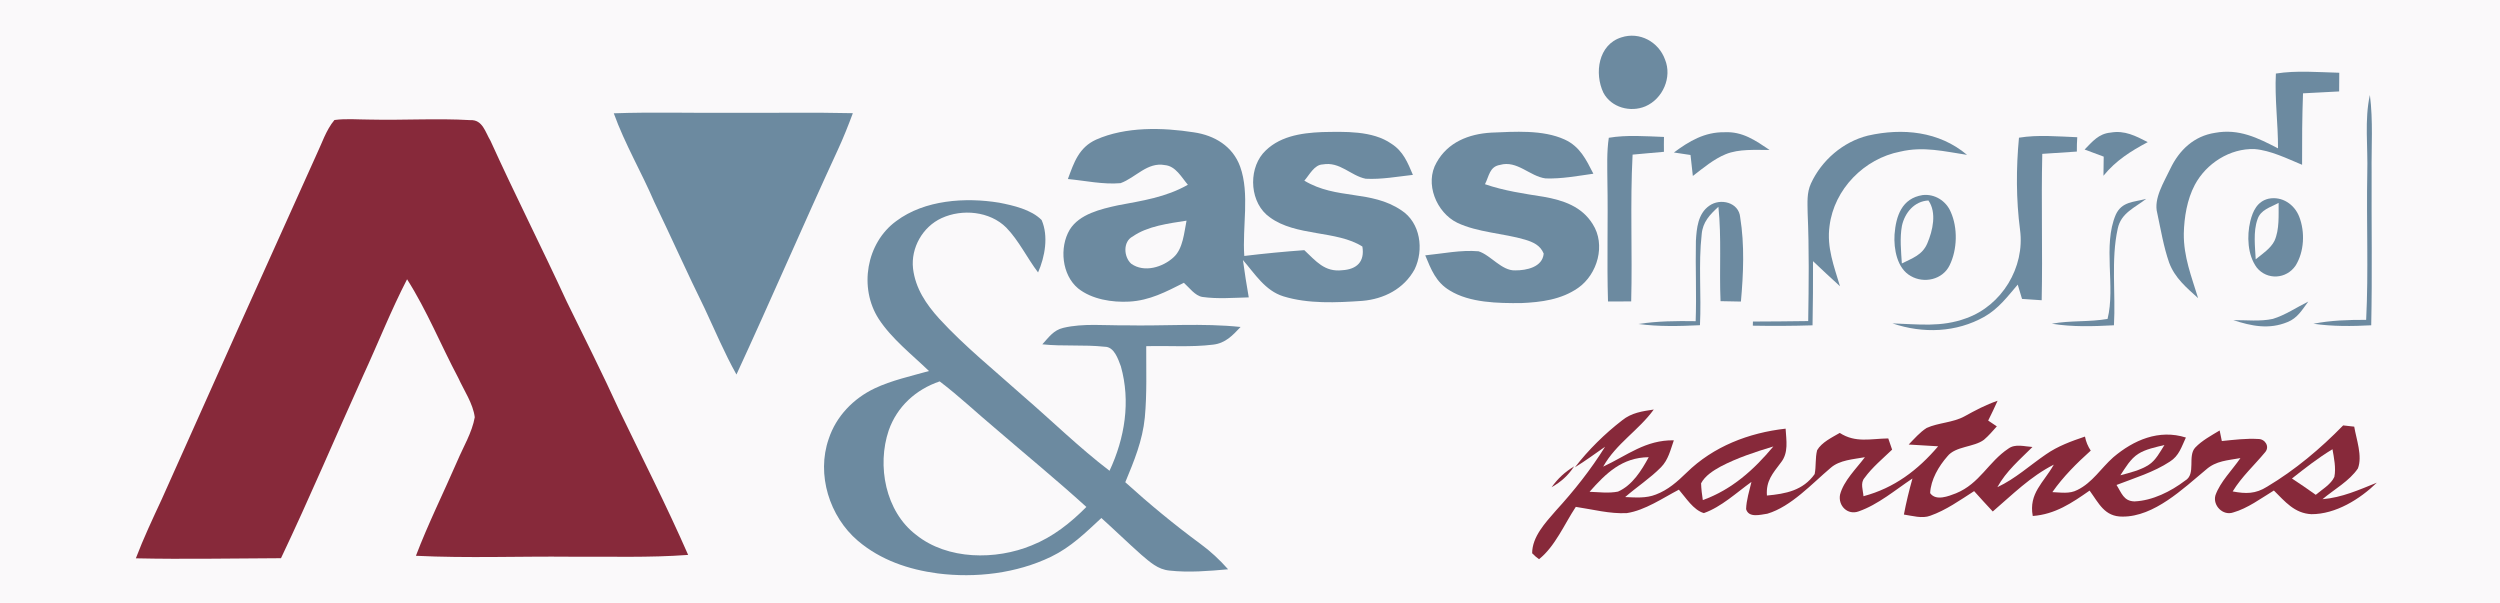 <?xml version="1.0" encoding="UTF-8" standalone="no"?>
<!DOCTYPE svg PUBLIC "-//W3C//DTD SVG 1.1//EN" "http://www.w3.org/Graphics/SVG/1.1/DTD/svg11.dtd">
<svg xmlns="http://www.w3.org/2000/svg" version="1.1" viewBox="0 0 622 150" width="622.0pt" height="150.0pt">
<path d="M 0.00 0.00 L 622.00 0.00 L 622.00 150.00 L 0.00 150.00 L 0.00 0.00 Z" fill="#faf9fa" />
<path d="M 403.40 9.30 C 407.94 7.81 412.68 10.42 414.26 14.82 C 416.06 19.23 413.71 24.58 409.39 26.45 C 405.65 28.04 400.89 26.76 398.93 23.08 C 396.63 18.26 397.64 11.09 403.40 9.30 Z" fill="#6c8aa0" />
<path d="M 566.24 18.30 C 571.38 17.48 576.82 17.97 582.01 18.10 C 582.01 19.65 582.00 21.20 581.98 22.75 C 578.98 22.91 575.99 23.06 572.99 23.22 C 572.77 29.14 572.74 35.07 572.76 41.00 C 569.07 39.47 564.96 37.42 560.95 37.09 C 554.82 36.86 548.88 40.67 546.05 46.03 C 544.14 49.67 543.43 54.02 543.33 58.10 C 543.27 63.91 545.23 68.75 546.89 74.18 C 543.97 71.53 541.10 69.16 539.68 65.34 C 538.30 61.38 537.61 57.15 536.73 53.05 C 535.73 49.40 538.48 45.19 539.98 41.97 C 542.20 37.33 545.86 33.85 551.09 33.05 C 557.03 31.95 561.69 34.28 566.77 36.91 C 566.79 30.71 565.92 24.48 566.24 18.30 Z" fill="#6c8aa0" />
<path d="M 589.63 23.64 C 590.46 30.16 589.98 36.44 590.06 43.00 C 590.00 55.64 590.23 68.29 589.96 80.93 C 585.15 81.19 580.37 81.23 575.58 80.55 C 579.92 79.69 584.29 79.57 588.70 79.58 C 589.31 67.40 588.74 55.19 588.98 43.00 C 589.17 36.63 588.25 29.81 589.63 23.64 Z" fill="#6c8aa0" />
<path d="M 152.71 28.19 C 162.46 27.84 172.23 28.15 182.00 28.06 C 192.06 28.13 202.13 27.92 212.19 28.16 C 211.03 31.27 209.81 34.36 208.41 37.37 C 199.86 55.89 191.79 74.65 183.23 93.18 C 180.24 87.84 177.89 82.21 175.29 76.68 C 170.98 67.94 167.01 59.03 162.78 50.24 C 159.57 42.77 155.47 35.84 152.71 28.19 Z" fill="#6c8aa0" />
<path d="M 83.21 29.86 C 86.09 29.46 89.09 29.75 91.99 29.75 C 100.32 29.95 108.71 29.40 117.02 29.89 C 120.08 29.73 120.74 32.90 122.03 35.02 C 128.13 48.46 134.81 61.61 140.99 75.01 C 145.39 83.98 149.87 92.89 154.02 101.97 C 159.81 113.98 165.85 125.83 171.21 138.06 C 161.45 138.79 151.77 138.44 142.00 138.51 C 129.17 138.38 116.30 138.91 103.48 138.28 C 106.53 130.29 110.35 122.60 113.76 114.75 C 115.25 111.22 117.46 107.60 118.12 103.81 C 117.70 100.41 115.42 97.10 114.01 94.00 C 109.70 85.89 106.21 77.23 101.28 69.48 C 97.26 77.25 94.05 85.44 90.38 93.38 C 83.52 108.53 77.05 123.87 69.91 138.88 C 57.88 138.92 45.83 139.18 33.80 138.91 C 35.70 133.91 37.98 129.09 40.23 124.24 C 52.96 95.69 65.78 67.17 78.65 38.68 C 80.05 35.78 81.12 32.33 83.21 29.86 Z" fill="#87293a" />
<path d="M 297.01 32.92 C 302.18 33.67 306.71 36.38 308.55 41.46 C 310.97 48.19 309.06 56.50 309.58 63.68 C 314.55 63.08 319.52 62.60 324.51 62.24 C 327.40 64.94 329.54 67.74 333.96 67.23 C 337.60 67.01 339.58 65.08 338.96 61.34 C 332.60 57.28 322.40 58.86 315.93 54.06 C 311.03 50.64 310.48 42.63 314.20 38.19 C 317.93 33.94 323.59 33.08 328.95 32.86 C 334.48 32.76 341.48 32.45 346.21 35.78 C 349.13 37.65 350.24 40.46 351.53 43.51 C 347.67 43.94 343.68 44.68 339.78 44.47 C 336.03 43.71 333.37 40.14 329.10 40.91 C 326.99 40.97 325.78 43.53 324.52 44.95 C 332.52 49.76 341.09 47.20 348.67 52.33 C 353.44 55.42 354.30 62.16 351.96 67.00 C 349.30 71.87 344.32 74.41 338.91 74.86 C 332.52 75.30 325.49 75.64 319.31 73.73 C 314.75 72.32 312.20 68.10 309.24 64.69 C 309.66 67.80 310.15 70.90 310.69 73.99 C 306.88 74.08 302.92 74.42 299.15 73.88 C 297.33 73.59 295.87 71.54 294.55 70.36 C 290.11 72.59 286.07 74.76 280.96 75.04 C 276.71 75.27 271.66 74.49 268.24 71.76 C 264.18 68.40 263.52 61.55 266.15 57.14 C 268.56 53.24 273.92 52.01 278.10 51.09 C 284.18 49.94 290.07 49.09 295.54 45.97 C 293.97 44.12 292.50 41.31 289.84 41.08 C 285.45 40.24 282.55 44.22 278.79 45.57 C 274.48 45.95 269.98 44.95 265.69 44.54 C 267.21 40.42 268.41 36.71 272.71 34.74 C 280.06 31.48 289.21 31.70 297.01 32.92 Z" fill="#6c8aa0" />
<path d="M 370.97 33.00 C 376.81 32.76 383.85 32.23 389.28 34.71 C 393.10 36.46 394.62 39.69 396.43 43.22 C 392.52 43.77 388.48 44.53 384.53 44.39 C 380.59 43.87 377.46 39.81 373.20 41.03 C 370.58 41.46 370.49 43.83 369.46 45.83 C 374.22 47.47 379.13 48.18 384.08 48.96 C 388.93 49.82 393.53 51.35 396.26 55.75 C 399.57 60.88 397.47 68.24 392.64 71.63 C 388.44 74.56 383.44 75.19 378.45 75.41 C 372.75 75.45 365.69 75.36 360.71 72.28 C 357.27 70.25 356.05 67.03 354.60 63.53 C 358.94 63.10 363.49 62.14 367.86 62.52 C 370.88 63.46 373.62 67.41 376.99 67.27 C 379.75 67.29 383.79 66.48 384.07 63.09 C 383.23 61.02 381.45 60.24 379.45 59.63 C 374.09 58.04 367.60 57.83 362.56 55.42 C 357.38 52.89 354.39 45.62 357.42 40.43 C 360.22 35.38 365.43 33.33 370.97 33.00 Z" fill="#6c8aa0" />
<path d="M 429.02 32.90 C 433.56 32.67 436.72 34.93 440.28 37.31 C 436.76 37.33 432.67 37.01 429.37 38.36 C 426.42 39.56 423.70 41.84 421.18 43.78 C 420.99 42.04 420.80 40.30 420.60 38.56 C 419.23 38.35 417.85 38.14 416.47 37.94 C 420.27 35.11 424.11 32.84 429.02 32.90 Z" fill="#6c8aa0" />
<path d="M 489.40 38.53 C 483.68 37.67 478.61 36.36 472.80 37.72 C 463.82 39.45 456.32 47.07 455.19 56.22 C 454.46 61.56 456.30 66.22 457.79 71.22 C 455.52 69.17 453.30 67.08 451.08 64.98 C 451.10 70.30 451.06 75.62 450.96 80.94 C 446.00 81.10 441.06 81.12 436.10 81.03 L 436.13 80.00 C 440.71 79.98 445.30 79.95 449.88 79.88 C 450.02 70.88 450.13 61.95 449.74 52.96 C 449.72 50.40 449.48 48.03 450.57 45.64 C 453.22 39.88 458.55 35.28 464.74 33.74 C 473.36 31.79 482.45 32.66 489.40 38.53 Z" fill="#6c8aa0" />
<path d="M 525.11 32.99 C 528.63 32.37 531.35 33.82 534.36 35.36 C 530.14 37.60 526.39 39.97 523.34 43.73 C 523.37 42.14 523.38 40.56 523.40 38.97 C 521.81 38.38 520.23 37.79 518.65 37.20 C 520.60 35.23 522.13 33.26 525.11 32.99 Z" fill="#6c8aa0" />
<path d="M 400.27 34.28 C 404.71 33.52 409.51 33.91 414.00 34.07 C 413.97 35.30 413.96 36.54 413.99 37.77 C 411.39 38.03 408.78 38.20 406.19 38.47 C 405.55 50.62 406.16 62.81 405.84 74.99 C 403.92 74.99 402.00 75.00 400.07 75.01 C 399.77 65.00 400.11 55.01 399.92 45.00 C 399.90 41.47 399.74 37.78 400.27 34.28 Z" fill="#6c8aa0" />
<path d="M 502.32 34.26 C 507.02 33.48 512.07 33.96 516.82 34.14 C 516.74 35.33 516.71 36.52 516.72 37.71 C 513.85 37.91 510.99 38.10 508.12 38.28 C 507.83 50.42 508.23 62.56 507.97 74.70 C 506.34 74.59 504.71 74.47 503.08 74.37 C 502.72 73.18 502.37 72.00 502.01 70.81 C 499.46 73.81 497.24 76.78 493.76 78.78 C 486.70 82.77 478.44 83.03 470.84 80.46 C 477.25 80.66 482.99 81.48 489.19 79.18 C 498.05 76.03 503.83 66.53 502.59 57.21 C 501.60 49.65 501.60 41.84 502.32 34.26 Z" fill="#6c8aa0" />
<path d="M 478.32 48.54 C 481.30 48.17 484.17 49.95 485.33 52.70 C 487.13 56.68 486.99 62.12 485.05 66.03 C 483.32 69.57 478.72 70.61 475.41 68.68 C 471.97 66.79 471.14 61.91 471.36 58.34 C 471.71 53.74 473.18 49.35 478.32 48.54 Z" fill="#6c8aa0" />
<path d="M 564.40 49.44 C 567.76 48.75 570.85 50.83 572.05 53.93 C 573.52 57.72 573.31 62.62 571.13 66.10 C 568.85 69.45 564.05 69.75 561.48 66.57 C 559.17 63.43 558.99 58.70 559.88 55.02 C 560.51 52.47 561.63 50.11 564.40 49.44 Z" fill="#6c8aa0" />
<path d="M 248.60 50.43 C 252.11 51.12 256.57 52.12 259.16 54.75 C 260.90 58.75 259.99 63.89 258.27 67.78 C 255.53 64.18 253.50 59.86 250.36 56.63 C 246.26 52.54 239.38 51.91 234.26 54.27 C 229.56 56.43 226.60 61.65 227.16 66.79 C 227.75 71.75 230.43 75.70 233.70 79.31 C 240.00 86.17 247.56 92.26 254.51 98.49 C 261.70 104.68 268.51 111.38 276.05 117.13 C 279.86 108.99 281.33 99.89 278.87 91.14 C 278.18 89.33 277.21 86.24 274.84 86.27 C 269.70 85.71 264.49 86.21 259.33 85.67 C 260.93 83.93 262.10 82.14 264.55 81.57 C 269.47 80.39 274.95 81.01 280.00 80.94 C 289.52 81.15 299.21 80.35 308.66 81.35 C 306.66 83.47 304.87 85.41 301.79 85.75 C 296.32 86.43 290.69 85.97 285.18 86.13 C 285.16 92.02 285.38 98.01 284.83 103.88 C 284.26 109.67 282.16 114.69 279.97 119.98 C 285.94 125.39 292.17 130.53 298.66 135.31 C 301.20 137.16 303.47 139.29 305.55 141.64 C 300.77 142.07 295.78 142.49 290.99 141.96 C 288.06 141.69 286.12 139.84 283.98 138.04 C 280.61 135.05 277.37 131.90 274.02 128.88 C 270.06 132.56 266.44 136.13 261.50 138.52 C 252.89 142.67 242.75 143.86 233.33 142.67 C 226.03 141.70 219.12 139.36 213.44 134.55 C 206.37 128.53 203.09 118.06 206.18 109.20 C 208.03 103.57 212.32 99.15 217.61 96.63 C 221.82 94.63 226.66 93.58 231.13 92.31 C 226.90 88.23 221.85 84.29 218.63 79.36 C 213.64 71.62 215.50 60.46 222.99 55.00 C 230.05 49.72 240.18 49.05 248.60 50.43 Z" fill="#6c8aa0" />
<path d="M 432.96 54.08 C 434.07 60.94 433.76 68.13 433.14 75.03 C 431.45 75.00 429.76 74.96 428.07 74.93 C 427.73 67.06 428.35 59.26 427.54 51.45 C 425.40 53.41 423.64 55.24 423.38 58.29 C 422.54 65.76 423.33 73.40 422.95 80.91 C 417.83 81.16 412.73 81.29 407.63 80.61 C 412.36 79.88 417.11 79.83 421.88 79.91 C 422.12 73.25 421.80 66.60 421.94 59.95 C 422.12 56.80 422.44 53.15 425.27 51.19 C 428.00 49.22 432.65 50.32 432.96 54.08 Z" fill="#6c8aa0" />
<path d="M 479.79 49.88 C 481.91 52.90 480.86 57.40 479.52 60.54 C 478.28 63.47 475.80 64.22 473.18 65.55 C 472.99 62.51 472.64 59.20 473.20 56.19 C 473.90 52.94 476.28 50.06 479.79 49.88 Z" fill="#faf9fa" />
<path d="M 533.98 49.47 C 531.11 51.71 527.70 52.99 526.89 56.89 C 525.19 64.62 526.41 73.03 525.95 80.93 C 520.77 81.20 515.64 81.38 510.49 80.54 C 515.10 79.69 519.80 80.15 524.36 79.35 C 526.38 71.28 523.12 61.10 526.40 53.42 C 527.93 50.10 530.89 50.32 533.98 49.47 Z" fill="#6c8aa0" />
<path d="M 566.92 50.47 C 566.89 53.47 567.16 57.13 565.89 59.92 C 564.96 61.81 562.82 63.21 561.22 64.51 C 561.06 61.37 560.58 57.63 561.65 54.61 C 562.42 52.16 564.88 51.60 566.92 50.47 Z" fill="#faf9fa" />
<path d="M 295.21 54.90 C 294.61 57.83 294.35 61.87 292.00 64.00 C 289.32 66.49 284.66 67.92 281.44 65.61 C 279.59 63.96 279.32 60.11 281.83 58.83 C 285.50 56.24 290.86 55.58 295.21 54.90 Z" fill="#faf9fa" />
<path d="M 574.30 75.03 C 572.78 77.06 571.62 79.16 569.13 80.13 C 564.55 82.03 560.18 81.14 555.66 79.65 C 558.87 79.62 562.34 80.03 565.48 79.34 C 568.57 78.41 571.41 76.45 574.30 75.03 Z" fill="#6c8aa0" />
<path d="M 233.79 94.89 C 238.56 98.50 242.93 102.65 247.52 106.49 C 255.11 113.04 262.87 119.39 270.29 126.13 C 266.32 130.13 261.97 133.58 256.69 135.69 C 247.76 139.38 235.75 139.35 227.93 133.07 C 220.29 127.26 218.14 115.87 221.11 107.09 C 223.19 101.14 227.88 96.89 233.79 94.89 Z" fill="#faf9fa" />
<path d="M 497.00 99.71 C 496.25 101.37 495.48 103.01 494.66 104.64 C 495.38 105.12 496.10 105.60 496.81 106.08 C 495.80 107.22 494.76 108.44 493.60 109.42 C 491.12 111.29 486.54 110.98 484.52 113.53 C 482.35 116.00 480.38 119.33 480.22 122.69 C 481.66 124.73 484.79 123.45 486.66 122.73 C 492.59 120.30 494.68 114.94 499.69 111.61 C 501.42 110.34 503.70 111.10 505.68 111.21 C 502.49 114.39 499.16 117.20 496.94 121.21 C 501.46 119.09 504.98 115.81 509.04 113.04 C 512.02 110.97 515.34 109.77 518.74 108.62 C 518.99 109.90 519.47 111.06 520.18 112.11 C 516.67 115.27 513.35 118.56 510.63 122.44 C 512.70 122.52 514.92 122.93 516.83 121.91 C 520.58 120.10 522.72 116.49 525.78 113.78 C 530.86 109.47 537.16 106.74 543.85 108.86 C 542.75 111.19 542.16 113.41 539.86 114.85 C 535.92 117.46 530.99 118.96 526.59 120.66 C 527.84 122.60 528.33 124.69 531.07 124.75 C 535.56 124.55 540.11 122.27 543.64 119.59 C 546.48 117.97 544.16 113.47 546.20 111.33 C 547.87 109.59 550.19 108.34 552.25 107.10 C 552.43 107.98 552.61 108.85 552.79 109.73 C 555.77 109.43 558.85 109.04 561.84 109.22 C 563.54 109.19 564.76 111.09 563.59 112.48 C 560.87 115.77 557.74 118.58 555.49 122.27 C 558.76 122.88 561.16 122.92 564.07 121.08 C 571.01 116.94 577.34 111.62 582.98 105.84 C 583.90 105.94 584.82 106.05 585.73 106.15 C 586.26 109.29 587.82 113.48 586.65 116.54 C 584.55 119.68 580.70 121.77 577.84 124.20 C 582.70 123.79 586.91 121.88 591.36 120.09 C 587.16 124.19 581.11 127.94 575.09 127.93 C 570.87 127.73 568.50 124.77 565.74 122.04 C 562.56 123.97 559.22 126.48 555.62 127.50 C 553.08 128.39 550.48 125.78 551.20 123.23 C 552.42 119.82 555.39 116.95 557.42 113.97 C 554.25 114.56 551.36 114.61 548.84 116.86 C 543.15 121.59 535.95 128.57 528.09 128.53 C 523.59 128.57 522.19 125.19 519.89 122.06 C 515.46 125.15 511.33 127.96 505.75 128.38 C 504.70 122.73 508.46 120.09 510.99 115.60 C 505.13 118.58 500.72 123.04 495.80 127.26 C 494.23 125.60 492.70 123.89 491.16 122.19 C 487.73 124.40 484.12 126.96 480.26 128.31 C 478.25 129.09 475.75 128.32 473.69 128.02 C 474.26 124.99 474.99 122.02 475.82 119.05 C 471.56 121.88 467.26 125.56 462.41 127.24 C 459.69 128.23 457.29 125.84 457.80 123.08 C 458.69 119.61 461.88 116.58 463.99 113.75 C 461.14 114.28 457.68 114.43 455.44 116.43 C 450.80 120.34 445.67 126.03 439.72 127.81 C 437.99 128.05 435.08 128.93 434.43 126.67 C 434.50 124.41 435.24 122.10 435.76 119.90 C 432.04 122.57 428.26 126.13 423.92 127.66 C 421.31 126.91 419.41 123.78 417.70 121.83 C 413.67 123.93 409.29 126.97 404.76 127.66 C 400.55 127.89 396.21 126.72 392.06 126.11 C 389.24 130.36 386.92 135.94 382.91 139.13 C 382.29 138.69 381.72 138.20 381.20 137.65 C 381.19 133.53 384.54 130.00 387.08 127.07 C 391.62 122.11 395.78 116.87 399.34 111.15 C 396.85 112.89 394.42 114.68 391.84 116.27 C 395.19 111.93 399.25 107.93 403.59 104.58 C 405.92 102.69 408.59 102.32 411.46 101.89 C 407.66 107.12 402.11 110.33 398.87 116.10 C 404.89 113.29 409.40 109.44 416.45 109.55 C 415.62 111.92 415.08 114.40 413.27 116.24 C 410.57 118.99 407.25 121.13 404.34 123.67 C 406.95 123.77 409.50 124.02 411.98 123.04 C 415.04 121.88 417.31 119.84 419.62 117.60 C 426.26 111.08 435.11 107.67 444.26 106.65 C 444.43 109.59 445.05 112.67 443.05 115.13 C 441.02 117.83 439.35 119.67 439.61 123.29 C 444.31 122.86 448.60 122.03 451.49 117.95 C 451.88 115.97 451.60 113.98 452.10 112.02 C 453.23 110.05 455.81 108.83 457.73 107.71 C 461.68 110.26 465.40 109.14 469.80 109.08 C 470.12 110.01 470.44 110.94 470.76 111.87 C 468.43 114.11 465.80 116.28 463.90 118.90 C 462.78 120.19 463.54 121.95 463.63 123.46 C 471.28 121.42 477.14 116.99 482.21 111.04 C 479.77 110.87 477.32 110.77 474.88 110.60 C 476.27 109.18 477.66 107.54 479.36 106.47 C 482.24 105.16 485.87 105.17 488.76 103.59 C 491.44 102.11 494.09 100.69 497.00 99.71 Z" fill="#87293a" />
<path d="M 441.21 111.08 C 436.36 116.89 430.90 121.81 423.66 124.42 C 423.44 123.04 423.28 121.65 423.23 120.25 C 424.20 118.38 426.26 117.08 428.06 116.09 C 432.18 113.92 436.76 112.42 441.21 111.08 Z" fill="#faf9fa" />
<path d="M 538.51 110.72 C 537.45 112.41 536.35 114.53 534.63 115.64 C 532.57 116.99 529.90 117.61 527.55 118.25 C 528.78 116.39 530.04 114.18 531.95 112.95 C 533.85 111.73 536.35 111.26 538.51 110.72 Z" fill="#faf9fa" />
<path d="M 580.32 111.77 C 580.70 113.95 581.23 116.44 580.79 118.64 C 579.96 120.51 577.69 121.81 576.16 123.11 C 574.21 121.72 572.24 120.36 570.24 119.05 C 573.51 116.47 576.75 113.92 580.32 111.77 Z" fill="#faf9fa" />
<path d="M 410.20 113.75 C 408.42 117.04 406.12 120.75 402.56 122.31 C 400.28 122.77 397.79 122.44 395.48 122.36 C 399.57 117.73 403.58 113.82 410.20 113.75 Z" fill="#faf9fa" />
<path d="M 391.65 116.03 C 390.09 118.38 388.44 119.83 386.02 121.24 C 387.65 119.00 389.28 117.48 391.65 116.03 Z" fill="#87293a" />
</svg>